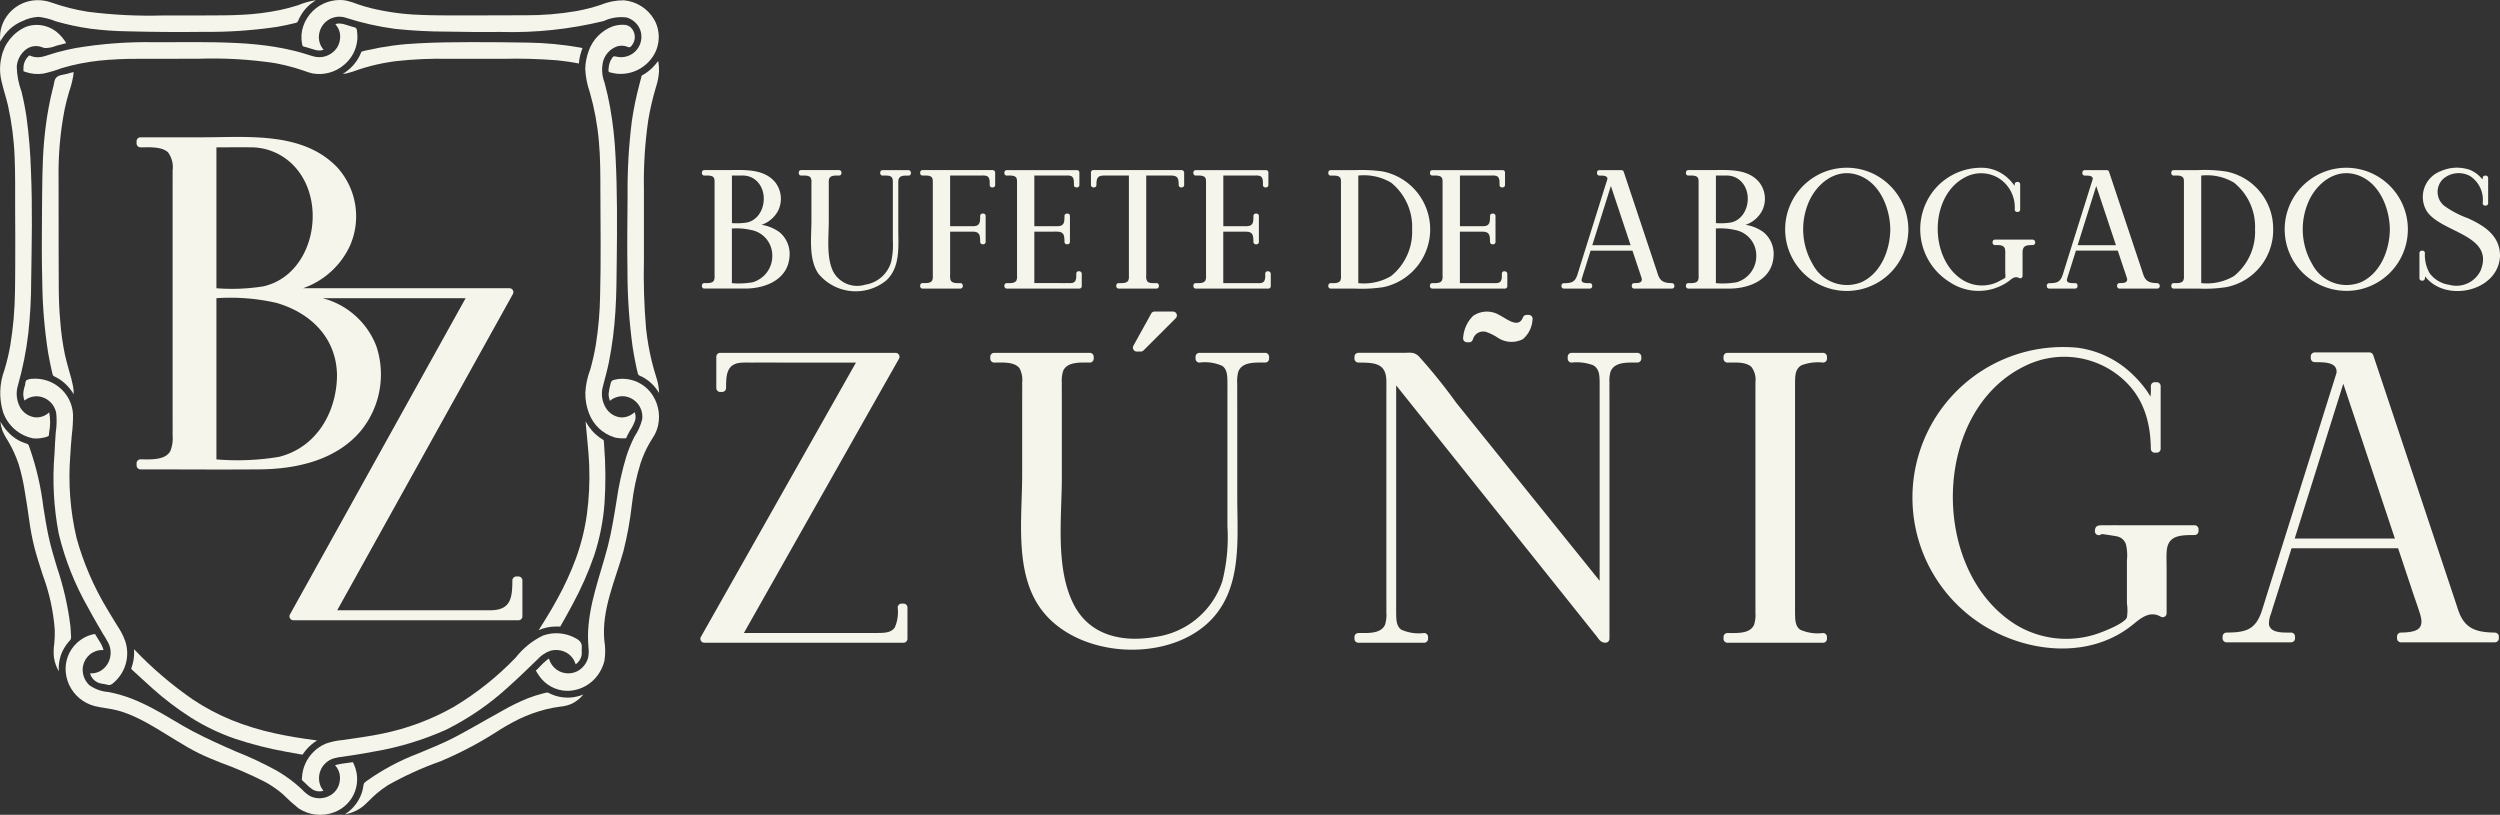 <svg xmlns="http://www.w3.org/2000/svg" xmlns:xlink="http://www.w3.org/1999/xlink" width="243.034" height="79.208" viewBox="0 0 243.034 79.208">
  <rect x="0" y="0" width="243.034" height="79.208" fill="#333333" stroke="none"/>
  <defs>
    <clipPath id="clip-path">
      <path id="Trazado_39" data-name="Trazado 39" d="M2.5,2.6A4.115,4.115,0,0,0,.142,5.533,5,5,0,0,0,.134,7.819c.179.81.451,1.6.639,2.406a27.859,27.859,0,0,1,.649,5.027c.078,1.733.041,3.472.051,5.206.009,1.755.019,3.512.008,5.268s0,3.52-.156,5.268c-.074.849-.186,1.7-.32,2.536a19.751,19.751,0,0,1-.573,2.41,6.388,6.388,0,0,0-.137,4.092,3.9,3.9,0,0,0,2.9,2.557A2.994,2.994,0,0,0,4.2,42.53a1.548,1.548,0,0,0,.489-.15c.1-.069.072-.192.077-.3a5.2,5.2,0,0,0,.018-2.015,1.745,1.745,0,0,1-1.438.478,1.955,1.955,0,0,1-1.408-1,2.78,2.78,0,0,1-.187-2.127,32.325,32.325,0,0,0,1-5.022,47.619,47.619,0,0,0,.28-5.224c.027-1.757.059-3.513.067-5.269s-.012-3.513-.087-5.267a50.808,50.808,0,0,0-.433-5.263q-.187-1.256-.489-2.492a7.529,7.529,0,0,1-.462-2.423,2.335,2.335,0,0,1,.948-1.708,1.657,1.657,0,0,1,.834-.288,1.638,1.638,0,0,1,.465.042c.166.038.319.122.488.15a2.72,2.72,0,0,0,1.121-.228c.315-.088.634-.157.948-.244-.045-.072-.087-.165-.122-.217a4.1,4.1,0,0,0-.615-.718A3.164,3.164,0,0,0,3.568,2.4,2.982,2.982,0,0,0,2.5,2.6" transform="translate(-0.006 -2.404)" fill="#f5f5ec"/>
    </clipPath>
    <clipPath id="clip-path-2">
      <path id="Trazado_40" data-name="Trazado 40" d="M59.084,2.56A3.956,3.956,0,0,0,56.8,4.907a5.444,5.444,0,0,0-.343,1.782,7.964,7.964,0,0,0,.446,2.268,25.32,25.32,0,0,1,.879,4.757c.151,1.636.143,3.273.147,4.914.01,3.367.062,6.734-.028,10.1a33.676,33.676,0,0,1-.418,4.786,22.881,22.881,0,0,1-.532,2.37,7.46,7.46,0,0,0-.485,2.281,5.248,5.248,0,0,0,.346,1.972,3.869,3.869,0,0,0,2.49,2.367,3.355,3.355,0,0,0,.891.09l.057,0a.359.359,0,0,0,.168-.018c.048-.032.081-.153.107-.207.08-.168.168-.331.259-.493a4.415,4.415,0,0,0,.525-1.033,1.349,1.349,0,0,0,.015-.578,2.161,2.161,0,0,0-.055-.211c-.1.081-.229.171-.25.186a1.929,1.929,0,0,1-.375.2,1.69,1.69,0,0,1-.8.111,1.922,1.922,0,0,1-1.4-.945,2.617,2.617,0,0,1-.274-2.043c.2-.794.427-1.576.589-2.38a37.117,37.117,0,0,0,.631-4.936c.108-1.652.111-3.307.13-4.962.039-3.355.058-6.712-.116-10.062a37.206,37.206,0,0,0-.54-4.867Q58.646,9.166,58.33,8a3.409,3.409,0,0,1-.115-2.13A2.181,2.181,0,0,1,59.49,4.513a1.559,1.559,0,0,1,.883-.043c.125.03.274.129.405.1.1-.023.175-.129.234-.209a1.293,1.293,0,0,0-.15-1.731,1.06,1.06,0,0,0-.7-.239h-.04a2.91,2.91,0,0,0-1.035.17" transform="translate(-56.462 -2.39)" fill="#f5f5ec"/>
    </clipPath>
    <clipPath id="clip-path-3">
      <path id="Trazado_41" data-name="Trazado 41" d="M31.263.334a3.737,3.737,0,0,0-2.12,2.617,3.22,3.22,0,0,0-.06.84,3.089,3.089,0,0,0,.057.451c.017.077.023.208.09.255a1.453,1.453,0,0,0,.343.1l.263.082c.2.061.394.126.594.178a1.417,1.417,0,0,0,.807-.014,1.859,1.859,0,0,1-.452-1.436A1.99,1.99,0,0,1,33.4,1.727a27.216,27.216,0,0,0,4.821,1.085,48.687,48.687,0,0,0,5.014.261c1.743.035,3.487.055,5.23.034a37.7,37.7,0,0,0,10-1.063A4.045,4.045,0,0,1,60.7,1.7a2.029,2.029,0,0,1,1.307,1.189,1.984,1.984,0,0,1-2.029,2.665c-.156-.012-.307-.066-.462-.08-.126-.011-.177.081-.245.178a1.875,1.875,0,0,0-.227.445,1.969,1.969,0,0,0-.1.51c-.006.094-.042.28.009.364.033.053.123.062.176.078.108.028.217.053.325.073A3.453,3.453,0,0,0,60,7.184a3.773,3.773,0,0,0,3.352-1.862,3.43,3.43,0,0,0,.022-3.414A3.8,3.8,0,0,0,60.411.027a5.964,5.964,0,0,0-2.272.457,17.342,17.342,0,0,1-2.375.6,28.336,28.336,0,0,1-4.9.4q-2.6.018-5.2.014l-1.131,0c-1.315,0-2.631.005-3.943-.054A23.386,23.386,0,0,1,35.776.778c-.393-.1-.782-.218-1.167-.348A8.592,8.592,0,0,0,33.422.054,3.412,3.412,0,0,0,32.813,0a3.82,3.82,0,0,0-1.55.334" transform="translate(-29.077)" fill="#f5f5ec"/>
    </clipPath>
    <clipPath id="clip-path-4">
      <path id="Trazado_42" data-name="Trazado 42" d="M9.057,61.177c-.066.013-.13.029-.193.046a3.445,3.445,0,0,0-.374.122,3.372,3.372,0,0,0-.722.4,3.463,3.463,0,0,0-1.441,2.788,3.739,3.739,0,0,0,.342,1.561,3.783,3.783,0,0,0,2.473,2.07c.735.186,1.5.231,2.229.425a11.161,11.161,0,0,1,2,.767c1.33.646,2.575,1.468,3.839,2.232.672.407,1.348.808,2.053,1.156.686.337,1.392.627,2.1.906a39.463,39.463,0,0,1,4.273,1.846,9.855,9.855,0,0,1,1.8,1.227A18.365,18.365,0,0,0,28.964,78.1a3.8,3.8,0,0,0,3.425.408,3.444,3.444,0,0,0,2.072-2.044,3.511,3.511,0,0,0,.2-1.467,3.434,3.434,0,0,0-.151-.763,3.679,3.679,0,0,0-.137-.369c-.03-.067-.094-.176-.121-.249l-.093.015c-.095.015-.191.03-.287.042-.184.026-.369.048-.551.076s-.384.06-.572.106c-.078.018-.153.039-.229.062l.064.075a2.233,2.233,0,0,1,.142.194,1.9,1.9,0,0,1,.192.409,1.929,1.929,0,0,1,.038,1,1.853,1.853,0,0,1-.975,1.295,2.1,2.1,0,0,1-1.857.045,3.271,3.271,0,0,1-.8-.646c-.256-.245-.523-.478-.8-.7a13.864,13.864,0,0,0-1.683-1.151,35.362,35.362,0,0,0-3.942-1.85c-1.4-.608-2.8-1.234-4.154-1.944s-2.634-1.564-3.993-2.275a20.52,20.52,0,0,0-2.03-.934,13.624,13.624,0,0,0-2.215-.635,3.652,3.652,0,0,1-1.87-.663,2.079,2.079,0,0,1-.65-1.527,1.922,1.922,0,0,1,1.612-1.871,2.416,2.416,0,0,1,.417-.016,2.911,2.911,0,0,0-.363-.805c-.087-.145-.179-.287-.269-.43-.049-.078-.1-.156-.142-.237-.016-.026-.031-.053-.045-.08l0-.005c-.052.008-.115.01-.145.016" transform="translate(-6.327 -61.161)" fill="#f5f5ec"/>
    </clipPath>
    <clipPath id="clip-path-5">
      <path id="Trazado_43" data-name="Trazado 43" d="M60.089,36.539a3.042,3.042,0,0,0-.775.1A.411.411,0,0,0,58.96,37,6.008,6.008,0,0,0,58.765,38a1.9,1.9,0,0,0,.128.68,1.928,1.928,0,0,1,1.42-.437,2,2,0,0,1,1.718,2.232,5.433,5.433,0,0,1-.762,1.705,13.409,13.409,0,0,0-.782,1.911,28.79,28.79,0,0,0-.947,4.294c-.246,1.5-.478,2.995-.86,4.467-.742,2.861-1.894,5.693-1.919,8.689,0,.376.018.75.047,1.125a2.953,2.953,0,0,1-.039,1,2.089,2.089,0,0,1-1.058,1.308,1.978,1.978,0,0,1-1.647.042A1.955,1.955,0,0,1,53,63.846c-.01-.033-.028-.072-.043-.11-.043.027-.086.057-.126.087a6.217,6.217,0,0,0-.742.687,2.667,2.667,0,0,1-.383.379l-.014.01.016.03c.032.059.067.118.1.176a4.2,4.2,0,0,0,.463.642,3.348,3.348,0,0,0,2.751,1.121,3.683,3.683,0,0,0,2.674-1.5,3.823,3.823,0,0,0,.668-1.437,6.2,6.2,0,0,0-.016-1.958c-.277-3,1.073-5.853,1.858-8.675a33.658,33.658,0,0,0,.813-4.464,21.766,21.766,0,0,1,.861-4.116,11.174,11.174,0,0,1,.828-1.865c.167-.3.37-.575.531-.878a3.572,3.572,0,0,0,.334-.893A3.879,3.879,0,0,0,62.8,37.8a3.523,3.523,0,0,0-2.668-1.261h-.042" transform="translate(-51.691 -36.539)" fill="#f5f5ec"/>
    </clipPath>
    <clipPath id="clip-path-6">
      <path id="Trazado_44" data-name="Trazado 44" d="M32.685,2.3a.672.672,0,0,0-.1.036l.005.006c.047.056.093.114.134.174a1.758,1.758,0,0,1,.3.692,2.021,2.021,0,0,1-.288,1.423,2.082,2.082,0,0,1-2.394.8c-.594-.18-1.18-.372-1.785-.518s-1.235-.275-1.86-.377a33.762,33.762,0,0,0-3.716-.373c-2.636-.132-5.285-.076-7.923-.076a41.446,41.446,0,0,0-7.706.562c-.62.117-1.235.257-1.843.426q-.45.127-.893.273a3.361,3.361,0,0,1-.881.2,1.88,1.88,0,0,1-.469-.037,1.28,1.28,0,0,1-.2-.056.942.942,0,0,0-.191-.078c-.087-.005-.162.106-.217.166a1.577,1.577,0,0,0-.192.267,1.649,1.649,0,0,0-.2.668,3.36,3.36,0,0,0-.005.377.413.413,0,0,0,.013.053.469.469,0,0,0,.127.05,3.688,3.688,0,0,0,1.8.18A13.933,13.933,0,0,0,6,6.6a20.458,20.458,0,0,1,3.6-.72A35.16,35.16,0,0,1,13.37,5.7c1.3-.007,2.6,0,3.9,0a.253.253,0,0,1,.055-.007h1.928a40.549,40.549,0,0,1,7.514.435c.615.115,1.225.257,1.826.432.3.087.595.18.889.283a7.023,7.023,0,0,0,.866.275,3.715,3.715,0,0,0,3.117-.861A3.577,3.577,0,0,0,34.721,3.8a3.68,3.68,0,0,0-.023-.714c-.022-.166-.021-.384-.209-.433-.3-.081-.588-.166-.88-.264a2,2,0,0,0-.637-.124,1.254,1.254,0,0,0-.288.033" transform="translate(-2.248 -2.268)" fill="#f5f5ec"/>
    </clipPath>
    <clipPath id="clip-path-7">
      <path id="Trazado_45" data-name="Trazado 45" d="M3.135,36.541a1.21,1.21,0,0,0-.557.127c-.156.1-.116.351-.166.52a2.833,2.833,0,0,0-.169.867,1.935,1.935,0,0,0,.116.6A1.908,1.908,0,0,1,3.5,38.238,1.993,1.993,0,0,1,5.45,39.89a7.406,7.406,0,0,1-.05,1.894c-.059.673-.078,1.35-.117,2.025a28.693,28.693,0,0,0,.412,7.809,27.393,27.393,0,0,0,2.831,7.136q.469.868.964,1.722c.165.285.332.568.5.851s.354.554.5.846a2.114,2.114,0,0,1,.1,1.78A1.98,1.98,0,0,1,9.575,65.03a1.869,1.869,0,0,1-.7.147c-.043,0-.087,0-.129,0,.016.064.031.128.038.147a1.373,1.373,0,0,0,.91.815,3.3,3.3,0,0,0,.443.08c.141.02.281.075.422.09.232.024.427-.178.583-.323a3.752,3.752,0,0,0,1.019-3.933,6.456,6.456,0,0,0-.755-1.475c-.343-.556-.688-1.114-1.018-1.678A27.545,27.545,0,0,1,7.425,52.02a26.089,26.089,0,0,1-.613-7.98c.037-.677.09-1.354.15-2.032a14.942,14.942,0,0,0,.122-1.967A3.639,3.639,0,0,0,5.743,37.37a3.7,3.7,0,0,0-2.328-.84c-.094,0-.187,0-.28.011" transform="translate(-2.242 -36.53)" fill="#f5f5ec"/>
    </clipPath>
    <clipPath id="clip-path-8">
      <path id="Trazado_46" data-name="Trazado 46" d="M52.541,61.317a7.583,7.583,0,0,0-2.625,2.127,29.049,29.049,0,0,1-6.007,4.789,23.56,23.56,0,0,1-6.941,2.607c-1.306.28-2.631.442-3.95.636a6.533,6.533,0,0,0-1.6.353,3.7,3.7,0,0,0-1.152.777,3.753,3.753,0,0,0-1.131,2.468c0,.076-.036.228,0,.292a.827.827,0,0,0,.153.143l.145.137a4.917,4.917,0,0,0,.686.6,1.28,1.28,0,0,0,1.1.151,1.8,1.8,0,0,1-.259-.4,2.013,2.013,0,0,1,1.326-2.763,5.322,5.322,0,0,1,.855-.15q.494-.073.991-.149c.659-.1,1.317-.216,1.973-.341a28.94,28.94,0,0,0,7.043-2.132,26.231,26.231,0,0,0,6.084-4.194c.967-.855,1.878-1.767,2.814-2.655a2.936,2.936,0,0,1,1.251-.829,2.084,2.084,0,0,1,1.262.057,1.9,1.9,0,0,1,.975.8,2.061,2.061,0,0,1,.147.321c.011.031.041.1.065.149a2.21,2.21,0,0,0,.2-.183,1.382,1.382,0,0,0,.373-.715,2.871,2.871,0,0,0,.006-.484c0-.139.013-.278.007-.417-.021-.46-.463-.684-.83-.858a3.856,3.856,0,0,0-2.958-.137" transform="translate(-29.114 -61.086)" fill="#f5f5ec"/>
    </clipPath>
    <clipPath id="clip-path-9">
      <path id="Trazado_47" data-name="Trazado 47" d="M63.451,5.961a4.6,4.6,0,0,1-.991,1c-.1.076-.207.144-.315.21l-.133.077a.635.635,0,0,0-.09.048l-.014.011a.982.982,0,0,0-.048.2c-.016.064-.033.129-.05.193-.039.15-.08.3-.118.45a32.22,32.22,0,0,0-.735,3.559,53.526,53.526,0,0,0-.416,7.243c-.021,2.467-.053,4.934-.011,7.4a54.341,54.341,0,0,0,.494,7.285q.136.893.32,1.777c.06.289.121.579.2.866.052.206.3.243.467.333a4.039,4.039,0,0,1,1.151.929,4.343,4.343,0,0,1,.437.618,5.037,5.037,0,0,0-.257-1.49c-.165-.52-.316-1.046-.446-1.576a25.13,25.13,0,0,1-.556-3.175,61.259,61.259,0,0,1-.211-6.678c-.009-2.284-.005-4.568,0-6.852a41.448,41.448,0,0,1,.421-6.752,25.981,25.981,0,0,1,.745-3.2,6.058,6.058,0,0,0,.3-1.526,4.885,4.885,0,0,0-.074-1.03l-.062.089" transform="translate(-60.508 -5.872)" fill="#f5f5ec"/>
    </clipPath>
    <clipPath id="clip-path-10">
      <path id="Trazado_48" data-name="Trazado 48" d="M6.829,7.025c-.126.038-.253.075-.38.108-.345.09-.808.093-1.049.4a.915.915,0,0,0-.163.435c-.038.259-.116.5-.178.757-.133.537-.25,1.08-.352,1.625-.206,1.1-.352,2.2-.449,3.311-.2,2.258-.183,4.527-.206,6.791-.024,2.31-.036,4.619.025,6.928a47.845,47.845,0,0,0,.558,6.789q.141.824.323,1.64c.031.144.066.288.1.432a.465.465,0,0,0,.093.232,1.051,1.051,0,0,0,.273.148c.1.054.207.113.306.177a4.5,4.5,0,0,1,1.4,1.473,4.141,4.141,0,0,0-.05-.724A14.2,14.2,0,0,0,6.688,36c-.144-.517-.287-1.034-.407-1.556a25.755,25.755,0,0,1-.461-3.333c-.109-1.146-.136-2.287-.141-3.436s-.009-2.308-.011-3.461q0-3.462-.005-6.922a32.349,32.349,0,0,1,.595-6.752q.174-.819.413-1.62a10.515,10.515,0,0,0,.414-1.571c.018-.133.031-.267.04-.4-.1.033-.211.051-.3.078" transform="translate(-4.032 -6.947)" fill="#f5f5ec"/>
    </clipPath>
    <clipPath id="clip-path-11">
      <path id="Trazado_49" data-name="Trazado 49" d="M2.373.25a3.7,3.7,0,0,0-1.9,1.614A3.449,3.449,0,0,0,.028,3.186,4.242,4.242,0,0,0,0,3.632v.032a2.845,2.845,0,0,0,.025.372c.031-.054.061-.109.095-.163A4.8,4.8,0,0,1,.982,2.8a4.211,4.211,0,0,1,1.226-.761,3.917,3.917,0,0,1,1.54-.4,6.334,6.334,0,0,1,1.668.43,24.019,24.019,0,0,0,3.4.724,31.633,31.633,0,0,0,3.575.251q3.666.1,7.334.054a45.719,45.719,0,0,0,7.178-.481q.878-.151,1.742-.365a.56.56,0,0,0,.253-.095.718.718,0,0,0,.131-.241,4.2,4.2,0,0,1,1.25-1.6A4.822,4.822,0,0,1,30.7.023a7.412,7.412,0,0,0-1.72.484,17.393,17.393,0,0,1-1.777.471,23.941,23.941,0,0,1-3.6.455c-1.254.072-2.51.061-3.765.068q-1.941.008-3.881,0a47.011,47.011,0,0,1-7.446-.362,20.285,20.285,0,0,1-3.532-.9A3.951,3.951,0,0,0,3.672.016a3.714,3.714,0,0,0-1.3.234" transform="translate(0 -0.016)" fill="#f5f5ec"/>
    </clipPath>
    <clipPath id="clip-path-12">
      <path id="Trazado_50" data-name="Trazado 50" d="M52.8,66.829c-.11.025-.219.052-.329.081a13.239,13.239,0,0,0-1.368.437A20.065,20.065,0,0,0,48.535,68.6c-.909.5-1.811,1.02-2.718,1.529-.876.491-1.749.985-2.658,1.412s-1.829.8-2.751,1.184A22.336,22.336,0,0,0,35.392,75.4c-.137.1-.273.187-.306.364-.036.2-.059.4-.112.59a3.842,3.842,0,0,1-.508,1.116,4.058,4.058,0,0,1-.848.928,3.959,3.959,0,0,1-.342.242,3.756,3.756,0,0,0,1.965-.956c.362-.335.7-.7,1.07-1.02a10.782,10.782,0,0,1,1.111-.833,32.331,32.331,0,0,1,5.147-2.341A36.365,36.365,0,0,0,47.8,70.765a21.725,21.725,0,0,1,2.426-1.392,13.894,13.894,0,0,1,2.59-.935,12.589,12.589,0,0,1,1.395-.261,3.612,3.612,0,0,0,1.115-.281,3.288,3.288,0,0,0,1.126-.9,3.965,3.965,0,0,1-2.676.137,4.721,4.721,0,0,1-.706-.288.293.293,0,0,0-.133-.041.673.673,0,0,0-.132.023" transform="translate(-33.277 -66.806)" fill="#f5f5ec"/>
    </clipPath>
    <clipPath id="clip-path-13">
      <path id="Trazado_51" data-name="Trazado 51" d="M40.486,4.176a28.764,28.764,0,0,0-5.088.681c-.108.025-.217.052-.324.08a.542.542,0,0,0-.18.059.365.365,0,0,0-.07.131c-.037.094-.078.187-.123.279a4.318,4.318,0,0,1-.661.954,4.2,4.2,0,0,1-.978.793,3.172,3.172,0,0,0,.339-.042,8.47,8.47,0,0,0,1.18-.369q.594-.2,1.2-.358a20.041,20.041,0,0,1,2.44-.47,38.882,38.882,0,0,1,5.1-.228c.709,0,1.417,0,2.126,0,1.064,0,2.128,0,3.192,0a51.363,51.363,0,0,1,5.2.14c.437.043.875.1,1.309.163.208.032.414.067.621.106.083.015.173.037.256.05,0-.013,0-.026,0-.038,0-.053.009-.106.015-.158.01-.1.024-.192.04-.288a4.376,4.376,0,0,1,.142-.588c.044-.139.089-.3.149-.435l-.159-.032a31.61,31.61,0,0,0-5.168-.495c-1.762-.036-3.526-.041-5.289-.045h-.365c-1.637,0-3.274.024-4.909.112" transform="translate(-33.062 -4.064)" fill="#f5f5ec"/>
    </clipPath>
    <clipPath id="clip-path-14">
      <path id="Trazado_52" data-name="Trazado 52" d="M.206,41.47a6.074,6.074,0,0,0,.569,1.076,11.58,11.58,0,0,1,1.041,2.276,19.091,19.091,0,0,1,.595,2.643c.162.915.293,1.835.424,2.755a24.187,24.187,0,0,0,.526,2.747c.234.886.52,1.756.8,2.628A19.331,19.331,0,0,1,5.323,60.9a9.952,9.952,0,0,1-.048,1.364A5.188,5.188,0,0,0,5.245,63.6a3.779,3.779,0,0,0,.476,1.355,3.933,3.933,0,0,1,.38-2.015,4.523,4.523,0,0,1,.721-1.031c.13-.143.081-.364.076-.543-.009-.252-.025-.5-.046-.756a28.729,28.729,0,0,0-1.322-5.8c-.291-.961-.576-1.925-.792-2.905s-.37-1.968-.527-2.957a27.222,27.222,0,0,0-1.33-5.72c-.054-.139-.09-.34-.235-.393-.2-.076-.407-.132-.6-.221a3.98,3.98,0,0,1-1.008-.669,4.978,4.978,0,0,1-1-1.28,3.474,3.474,0,0,0,.176.811" transform="translate(-0.03 -40.659)" fill="#f5f5ec"/>
    </clipPath>
    <clipPath id="clip-path-15">
      <path id="Trazado_53" data-name="Trazado 53" d="M54.012,60.6h0m2.542-19.591c.037.436.081.873.124,1.308.087.888.167,1.776.2,2.667a27.519,27.519,0,0,1-.225,4.7,21.059,21.059,0,0,1-1.069,4.291,28.677,28.677,0,0,1-1.808,3.939c-.345.631-.7,1.253-1.085,1.862-.242.386-.488.77-.72,1.161a4.38,4.38,0,0,1,1.6-.347c.106,0,.211,0,.316,0a.76.76,0,0,1,.127.007c-.008,0,.038,0,.035.008a.737.737,0,0,0,.12-.2l.16-.279.316-.56q.313-.562.616-1.131a31.56,31.56,0,0,0,2.1-4.755,21.374,21.374,0,0,0,1.01-5.139,38.721,38.721,0,0,0-.041-5.534c-.007-.115-.015-.229-.023-.345a.58.58,0,0,0-.022-.175c-.026-.047-.1-.074-.148-.107-.075-.045-.149-.1-.222-.147a4.384,4.384,0,0,1-.8-.724,4.914,4.914,0,0,1-.589-.855q.014.177.03.354" transform="translate(-51.967 -40.658)" fill="#f5f5ec"/>
    </clipPath>
    <clipPath id="clip-path-16">
      <path id="Trazado_54" data-name="Trazado 54" d="M12.867,63.757a4.4,4.4,0,0,1-.164.618c-.021.06-.052.13-.038.17a.874.874,0,0,0,.12.123c.65.589,1.286,1.192,1.943,1.773a28.759,28.759,0,0,0,3.738,2.836,20.619,20.619,0,0,0,4.267,2.048,35.747,35.747,0,0,0,4.99,1.271q.633.119,1.27.229a2.2,2.2,0,0,1,.3.049.034.034,0,0,0,.02,0c.007-.009.016-.021.021-.029.11-.156.22-.309.343-.454a4.549,4.549,0,0,1,1.049-.895c-1.378-.178-2.749-.393-4.106-.692a26.04,26.04,0,0,1-4.192-1.282,21.491,21.491,0,0,1-3.747-1.984,36.364,36.364,0,0,1-5.749-4.913,4.549,4.549,0,0,1-.064,1.134" transform="translate(-12.66 -62.623)" fill="#f5f5ec"/>
    </clipPath>
    <clipPath id="clip-path-17">
      <rect id="Rectángulo_87" data-name="Rectángulo 87" width="243.034" height="79.208" fill="#f5f5ec"/>
    </clipPath>
  </defs>
  <g id="Grupo_281" data-name="Grupo 281" transform="translate(0 0)">
    <g id="Grupo_85" data-name="Grupo 85" transform="translate(0.006 2.423)">
      <g id="Grupo_84" data-name="Grupo 84" clip-path="url(#clip-path)">
        <rect id="Rectángulo_71" data-name="Rectángulo 71" width="6.645" height="40.225" transform="translate(-0.219 0)" fill="#f5f5ec"/>
      </g>
    </g>
    <g id="Grupo_87" data-name="Grupo 87" transform="translate(56.899 2.408)">
      <g id="Grupo_86" data-name="Grupo 86" clip-path="url(#clip-path-2)">
        <rect id="Rectángulo_72" data-name="Rectángulo 72" width="4.952" height="40.211" transform="translate(-0.019 0)" fill="#f5f5ec"/>
      </g>
    </g>
    <g id="Grupo_89" data-name="Grupo 89" transform="translate(29.302 0)">
      <g id="Grupo_88" data-name="Grupo 88" clip-path="url(#clip-path-3)">
        <rect id="Rectángulo_73" data-name="Rectángulo 73" width="34.922" height="7.245" transform="translate(-0.011 -0.022)" fill="#f5f5ec"/>
      </g>
    </g>
    <g id="Grupo_91" data-name="Grupo 91" transform="translate(6.376 61.634)">
      <g id="Grupo_90" data-name="Grupo 90" clip-path="url(#clip-path-4)">
        <rect id="Rectángulo_74" data-name="Rectángulo 74" width="28.374" height="17.747" transform="translate(0 0)" fill="#f5f5ec"/>
      </g>
    </g>
    <g id="Grupo_93" data-name="Grupo 93" transform="translate(52.091 36.822)">
      <g id="Grupo_92" data-name="Grupo 92" clip-path="url(#clip-path-5)">
        <rect id="Rectángulo_75" data-name="Rectángulo 75" width="12.135" height="30.389" transform="translate(0 0)" fill="#f5f5ec"/>
      </g>
    </g>
    <g id="Grupo_95" data-name="Grupo 95" transform="translate(2.266 2.286)">
      <g id="Grupo_94" data-name="Grupo 94" clip-path="url(#clip-path-6)">
        <rect id="Rectángulo_76" data-name="Rectángulo 76" width="32.49" height="5.093" transform="translate(-0.003 0)" fill="#f5f5ec"/>
      </g>
    </g>
    <g id="Grupo_97" data-name="Grupo 97" transform="translate(2.259 36.813)">
      <g id="Grupo_96" data-name="Grupo 96" clip-path="url(#clip-path-7)">
        <rect id="Rectángulo_77" data-name="Rectángulo 77" width="10.205" height="29.799" transform="translate(-0.006 0)" fill="#f5f5ec"/>
      </g>
    </g>
    <g id="Grupo_99" data-name="Grupo 99" transform="translate(29.339 61.559)">
      <g id="Grupo_98" data-name="Grupo 98" clip-path="url(#clip-path-8)">
        <rect id="Rectángulo_78" data-name="Rectángulo 78" width="27.244" height="15.429" transform="translate(-0.019 0)" fill="#f5f5ec"/>
      </g>
    </g>
    <g id="Grupo_101" data-name="Grupo 101" transform="translate(60.977 5.917)">
      <g id="Grupo_100" data-name="Grupo 100" clip-path="url(#clip-path-9)">
        <rect id="Rectángulo_79" data-name="Rectángulo 79" width="3.113" height="32.279" transform="translate(-0.022 0)" fill="#f5f5ec"/>
      </g>
    </g>
    <g id="Grupo_103" data-name="Grupo 103" transform="translate(4.064 7.001)">
      <g id="Grupo_102" data-name="Grupo 102" clip-path="url(#clip-path-10)">
        <rect id="Rectángulo_80" data-name="Rectángulo 80" width="3.118" height="31.325" transform="translate(-0.017 0)" fill="#f5f5ec"/>
      </g>
    </g>
    <g id="Grupo_105" data-name="Grupo 105" transform="translate(0 0.016)">
      <g id="Grupo_104" data-name="Grupo 104" clip-path="url(#clip-path-11)">
        <rect id="Rectángulo_81" data-name="Rectángulo 81" width="30.703" height="4.02" transform="translate(0 0)" fill="#f5f5ec"/>
      </g>
    </g>
    <g id="Grupo_107" data-name="Grupo 107" transform="translate(33.535 67.323)">
      <g id="Grupo_106" data-name="Grupo 106" clip-path="url(#clip-path-12)">
        <rect id="Rectángulo_82" data-name="Rectángulo 82" width="23.175" height="11.836" transform="translate(0 0)" fill="#f5f5ec"/>
      </g>
    </g>
    <g id="Grupo_109" data-name="Grupo 109" transform="translate(33.318 4.095)">
      <g id="Grupo_108" data-name="Grupo 108" clip-path="url(#clip-path-13)">
        <rect id="Rectángulo_83" data-name="Rectángulo 83" width="23.313" height="3.09" transform="translate(0 0)" fill="#f5f5ec"/>
      </g>
    </g>
    <g id="Grupo_111" data-name="Grupo 111" transform="translate(0.03 40.974)">
      <g id="Grupo_110" data-name="Grupo 110" clip-path="url(#clip-path-14)">
        <rect id="Rectángulo_84" data-name="Rectángulo 84" width="6.921" height="24.293" transform="translate(0 0)" fill="#f5f5ec"/>
      </g>
    </g>
    <g id="Grupo_113" data-name="Grupo 113" transform="translate(52.369 40.973)">
      <g id="Grupo_112" data-name="Grupo 112" clip-path="url(#clip-path-15)">
        <rect id="Rectángulo_85" data-name="Rectángulo 85" width="6.541" height="20.28" transform="translate(0 0)" fill="#f5f5ec"/>
      </g>
    </g>
    <g id="Grupo_115" data-name="Grupo 115" transform="translate(12.758 63.108)">
      <g id="Grupo_114" data-name="Grupo 114" clip-path="url(#clip-path-16)">
        <rect id="Rectángulo_86" data-name="Rectángulo 86" width="18.075" height="10.253" transform="translate(-0.011 0)" fill="#f5f5ec"/>
      </g>
    </g>
    <g id="Grupo_117" data-name="Grupo 117" transform="translate(0 0)">
      <g id="Grupo_116" data-name="Grupo 116" clip-path="url(#clip-path-17)">
        <path id="Trazado_55" data-name="Trazado 55" d="M30.235,55.761q-1.075,1.933-2.148,3.867a.382.382,0,0,0,.327.568H50.305a.383.383,0,0,0,.378-.378v-3.5a.383.383,0,0,0-.378-.378h-.219a.343.343,0,0,0-.247.1l-.013.01a.361.361,0,0,0-.03.038.351.351,0,0,0-.088.231c-.013,1.605-.108,2.814-1.948,2.9-.339.016-.681.005-1.02.005H32.679q7.466-13.435,14.93-26.871l2.148-3.867a.382.382,0,0,0-.327-.569H29.361a7.88,7.88,0,0,0,4.548-4.108,7.085,7.085,0,0,0-1.217-7.629c-3.354-3.52-8.746-2.933-13.169-2.934h-5.97a.383.383,0,0,0-.378.378v.219a.383.383,0,0,0,.378.378c.79.006,2.058-.108,2.685.494a2.453,2.453,0,0,1,.44,1.769c.006.413,0,.826,0,1.24v22.76c0,.58.007,1.162,0,1.741a3.268,3.268,0,0,1-.224,1.527c-.515.93-2,.8-2.9.8a.384.384,0,0,0-.378.378v.219a.383.383,0,0,0,.378.378c3.868,0,7.736.033,11.6,0,3.573-.028,7.465-.9,9.849-3.78a8.671,8.671,0,0,0,1.479-8.2,7.648,7.648,0,0,0-5.229-4.662H45.163L30.235,55.761M28.784,16.38c2.915,3.57,1.5,10.246-3.261,11.351a19.337,19.337,0,0,1-4.586.189v-13.7c1.153,0,2.306-.009,3.458,0a5.771,5.771,0,0,1,4.39,2.16M20.937,44.557V28.886a20.156,20.156,0,0,1,5.837.457c3.351.972,5.841,3.417,5.886,7.049-.035,3.591-2,7.012-5.642,7.918a24.531,24.531,0,0,1-6.081.247" transform="translate(0.102 0.102)" fill="#f5f5ec"/>
        <path id="Trazado_56" data-name="Trazado 56" d="M67.939,27.925H72.01c1.907-.024,4.023-.884,4.21-3.034a2.749,2.749,0,0,0-.964-2.445,3.985,3.985,0,0,0-1.746-.718,2.856,2.856,0,0,0,1.617-1.391,2.608,2.608,0,0,0-.27-2.719c-1.127-1.4-3.122-1.211-4.726-1.211H67.939a.23.23,0,0,0-.227.227v.078a.23.23,0,0,0,.227.227c.247,0,.688-.041.885.154.134.134.115.379.118.552,0,.144,0,.289,0,.434v7.948c0,.212,0,.424,0,.636a1.12,1.12,0,0,1-.049.452c-.157.329-.642.276-.953.279a.23.23,0,0,0-.227.227V27.7a.23.23,0,0,0,.227.227m5.3-10.233c.96,1.223.459,3.46-1.154,3.811a6.323,6.323,0,0,1-1.457.057V16.939c.373,0,.746,0,1.12,0a1.936,1.936,0,0,1,1.491.754m-.6,9.621a7.849,7.849,0,0,1-2.014.087V22.086a6.511,6.511,0,0,1,1.946.162,2.505,2.505,0,0,1,1.979,2.378,2.659,2.659,0,0,1-1.911,2.688" transform="translate(0.524 0.127)" fill="#f5f5ec"/>
        <path id="Trazado_57" data-name="Trazado 57" d="M87.89,16.478a.21.21,0,0,0-.061-.026.181.181,0,0,0-.1-.042H85.2a.23.23,0,0,0-.227.227v.078a.231.231,0,0,0,.227.227c.236,0,.643-.042.841.119.17.138.157.387.161.587,0,.171,0,.344,0,.515v5.114a7.488,7.488,0,0,1-.164,2.04,3.107,3.107,0,0,1-2.527,2.231A2.642,2.642,0,0,1,80.4,26.27c-.683-1.4-.427-3.361-.427-4.887V18.409c0-.244,0-.489,0-.734a1.265,1.265,0,0,1,.037-.427c.139-.362.645-.305.965-.308a.231.231,0,0,0,.227-.227v-.078a.23.23,0,0,0-.227-.227H77.283a.23.23,0,0,0-.227.227v.078a.231.231,0,0,0,.227.227c.268,0,.744-.047.924.2a.973.973,0,0,1,.079.522c0,.235,0,.47,0,.7v2.957c0,1.648-.294,3.721.676,5.158a4.7,4.7,0,0,0,6.607.651c1.376-1.289,1.161-3.286,1.161-5V18.7c0-.323,0-.647,0-.97a1.608,1.608,0,0,1,.024-.406c.112-.429.611-.376.979-.379a.232.232,0,0,0,.227-.227v-.078a.188.188,0,0,0-.041-.1c-.01-.021-.011-.045-.027-.062" transform="translate(0.596 0.127)" fill="#f5f5ec"/>
        <path id="Trazado_58" data-name="Trazado 58" d="M95.753,18.092h.077a.23.23,0,0,0,.227-.227V16.636a.18.18,0,0,0-.041-.1.193.193,0,0,0-.027-.062.2.2,0,0,0-.06-.026.188.188,0,0,0-.1-.042H88.992a.23.23,0,0,0-.227.227v.078a.231.231,0,0,0,.227.227c.247,0,.688-.041.885.154.134.133.114.378.118.552,0,.144,0,.289,0,.434v7.948c0,.212,0,.424,0,.636a1.113,1.113,0,0,1-.049.451c-.157.33-.642.277-.953.279a.231.231,0,0,0-.227.228V27.7a.23.23,0,0,0,.227.227H92.68a.23.23,0,0,0,.227-.227v-.077a.231.231,0,0,0-.227-.228c-.335,0-.838.052-.971-.329a1.6,1.6,0,0,1-.031-.506c0-.493,0-.985,0-1.477v-2.69H93.3c.2,0,.4,0,.606,0,.679.015.688.4.694,1a.23.23,0,0,0,.227.227h.077a.23.23,0,0,0,.227-.227V20.861a.23.23,0,0,0-.227-.227h-.077a.231.231,0,0,0-.227.227c-.005.557.006.973-.634,1-.222.01-.444,0-.666,0H91.677V16.94h2.058c.346,0,.692-.006,1.039,0a1.092,1.092,0,0,1,.495.055c.3.161.254.571.257.87a.23.23,0,0,0,.227.227" transform="translate(0.687 0.127)" fill="#f5f5ec"/>
        <path id="Trazado_59" data-name="Trazado 59" d="M97.117,27.926h7.068a.23.23,0,0,0,.227-.227V26.47a.188.188,0,0,0-.041-.1.194.194,0,0,0-.027-.062c-.017-.016-.04-.017-.061-.027a.192.192,0,0,0-.1-.041h-.077a.23.23,0,0,0-.227.227c0,.322.041.751-.309.89a1.318,1.318,0,0,1-.454.036c-.38.005-.76,0-1.14,0H99.8v-5h1.626c.2,0,.4-.005.606,0,.68.014.689.4.7,1a.23.23,0,0,0,.227.227h.077a.23.23,0,0,0,.227-.227V20.862a.23.23,0,0,0-.227-.227h-.077a.23.23,0,0,0-.227.227c-.005.556.006.972-.634,1-.222.01-.445,0-.667,0H99.8V16.94h2.058c.347,0,.693-.006,1.039,0a1.089,1.089,0,0,1,.495.055c.3.162.255.572.258.87a.23.23,0,0,0,.227.227h.077a.23.23,0,0,0,.227-.227V16.637a.23.23,0,0,0-.227-.227H97.117a.23.23,0,0,0-.227.227v.077a.23.23,0,0,0,.227.227c.247,0,.688-.041.885.155.133.133.114.378.117.551,0,.145,0,.289,0,.434v7.948c0,.212,0,.424,0,.636a1.1,1.1,0,0,1-.048.452c-.157.329-.642.276-.953.279a.23.23,0,0,0-.227.227V27.7a.23.23,0,0,0,.227.227" transform="translate(0.75 0.127)" fill="#f5f5ec"/>
        <path id="Trazado_60" data-name="Trazado 60" d="M105.47,18.092h.077a.23.23,0,0,0,.227-.227c.007-.594.048-.912.7-.925.252-.005.5,0,.757,0h1.7v9.12c0,.2,0,.405,0,.608a1.135,1.135,0,0,1-.048.448c-.152.331-.648.277-.954.279a.232.232,0,0,0-.227.228V27.7a.231.231,0,0,0,.227.227h3.688a.23.23,0,0,0,.227-.227v-.077a.231.231,0,0,0-.227-.228c-.242,0-.7.043-.885-.154a.832.832,0,0,1-.118-.551c0-.139,0-.279,0-.418V16.94h1.7c.252,0,.5-.005.757,0,.647.013.694.329.7.925a.23.23,0,0,0,.227.227h.077a.23.23,0,0,0,.227-.227V16.636a.188.188,0,0,0-.041-.1c-.01-.021-.011-.045-.027-.062a.21.21,0,0,0-.061-.026.181.181,0,0,0-.1-.042H105.47a.23.23,0,0,0-.227.227v1.229a.23.23,0,0,0,.227.227" transform="translate(0.814 0.127)" fill="#f5f5ec"/>
        <path id="Trazado_61" data-name="Trazado 61" d="M122.574,26.312c-.017-.016-.04-.017-.062-.027a.189.189,0,0,0-.1-.041h-.077a.23.23,0,0,0-.227.227c0,.322.041.751-.309.89a1.32,1.32,0,0,1-.454.036c-.38.005-.76,0-1.14,0h-2.177v-5h1.626c.2,0,.4,0,.606,0,.68.014.689.4.7,1a.23.23,0,0,0,.227.227h.077a.23.23,0,0,0,.227-.227V20.862a.23.23,0,0,0-.227-.227h-.077a.23.23,0,0,0-.227.227c-.005.556.006.972-.634,1-.222.01-.445,0-.667,0h-1.626V16.94h2.058c.347,0,.693-.006,1.04,0a1.086,1.086,0,0,1,.494.055c.3.162.255.572.258.87a.23.23,0,0,0,.227.227h.077a.23.23,0,0,0,.227-.227V16.637a.23.23,0,0,0-.227-.227h-6.839a.23.23,0,0,0-.227.227v.077a.231.231,0,0,0,.227.227c.248,0,.689-.041.886.155.133.133.114.378.117.551,0,.145,0,.29,0,.434v7.948c0,.212,0,.424,0,.636a1.1,1.1,0,0,1-.048.452c-.158.33-.643.276-.954.279a.23.23,0,0,0-.227.227V27.7a.23.23,0,0,0,.227.227h7.069a.23.23,0,0,0,.227-.227V26.47a.189.189,0,0,0-.041-.1c-.01-.022-.011-.045-.027-.062" transform="translate(0.891 0.127)" fill="#f5f5ec"/>
        <path id="Trazado_62" data-name="Trazado 62" d="M133.427,27.8a5.74,5.74,0,0,0,0-11.257,14.29,14.29,0,0,0-2.683-.129h-2.379a.23.23,0,0,0-.227.227v.077a.23.23,0,0,0,.227.227c.247,0,.689-.041.886.155.133.133.114.378.117.551,0,.145,0,.289,0,.434v7.948c0,.213,0,.423,0,.637a1.1,1.1,0,0,1-.048.451c-.158.329-.643.276-.954.279a.23.23,0,0,0-.227.226V27.7a.23.23,0,0,0,.227.228h2.328a14.413,14.413,0,0,0,2.734-.13m2.856-5.628a5.513,5.513,0,0,1-2.046,4.54,5.168,5.168,0,0,1-3.186.688V16.94a5.167,5.167,0,0,1,3.186.687,5.514,5.514,0,0,1,2.046,4.541" transform="translate(0.992 0.127)" fill="#f5f5ec"/>
        <path id="Trazado_63" data-name="Trazado 63" d="M138.168,16.94c.247,0,.688-.041.885.155.133.133.114.378.117.551,0,.145,0,.29,0,.434v7.948c0,.212,0,.424,0,.636a1.1,1.1,0,0,1-.048.452c-.157.33-.642.276-.953.279a.23.23,0,0,0-.227.227V27.7a.23.23,0,0,0,.227.227h7.068a.23.23,0,0,0,.227-.227V26.47a.181.181,0,0,0-.041-.095.2.2,0,0,0-.027-.063,9.095,9.095,0,0,1-.158-.069h-.077a.23.23,0,0,0-.227.227c0,.322.041.752-.309.89a1.318,1.318,0,0,1-.454.036c-.38.005-.76,0-1.14,0h-2.177v-5h1.626c.2,0,.4,0,.606,0,.68.014.689.4.7,1a.23.23,0,0,0,.227.227h.077a.23.23,0,0,0,.227-.227V20.862a.23.23,0,0,0-.227-.227h-.077a.23.23,0,0,0-.227.227c-.005.556.006.972-.634,1-.222.01-.445,0-.667,0h-1.626V16.94h2.058c.347,0,.693-.006,1.039,0a1.117,1.117,0,0,1,.495.055c.3.162.255.572.258.87a.23.23,0,0,0,.227.227h.077a.23.23,0,0,0,.227-.227V16.637a.23.23,0,0,0-.227-.227h-6.838a.23.23,0,0,0-.227.227v.077a.23.23,0,0,0,.227.227" transform="translate(1.067 0.127)" fill="#f5f5ec"/>
        <path id="Trazado_64" data-name="Trazado 64" d="M161.541,27.467a.216.216,0,0,0-.078-.034c-.028-.013-.046-.036-.083-.036-.66-.01-1.108-.11-1.347-.769-.053-.146-.1-.3-.147-.443l-.75-2.246-1.968-5.905q-.242-.729-.485-1.456a.235.235,0,0,0-.219-.167h-2.151a.23.23,0,0,0-.227.227v.078a.231.231,0,0,0,.227.227c.279.006.8-.036.784.328a.569.569,0,0,1-.037.12c-.064.226-.141.449-.212.673l-.783,2.5-1.716,5.466c-.061.2-.12.4-.186.595-.235.7-.6.774-1.307.78a.23.23,0,0,0-.227.227V27.7a.23.23,0,0,0,.227.227h2.535a.23.23,0,0,0,.227-.227v-.077a.23.23,0,0,0-.227-.227c-.2,0-.681.038-.788-.194-.054-.121.038-.343.074-.462.08-.274.171-.546.257-.818q.263-.842.528-1.683h4.068q.274.819.546,1.639c.1.3.21.6.3.9a.951.951,0,0,1,.069.254c0,.387-.45.357-.753.364a.23.23,0,0,0-.227.227V27.7a.23.23,0,0,0,.227.227h3.687a.23.23,0,0,0,.227-.227v-.077a.192.192,0,0,0-.046-.109c-.008-.016-.008-.033-.02-.047m-7.913-3.759q.877-2.795,1.754-5.589c.017-.056.034-.112.052-.167q.868,2.6,1.736,5.21l.182.546Z" transform="translate(1.166 0.127)" fill="#f5f5ec"/>
        <path id="Trazado_65" data-name="Trazado 65" d="M171.146,24.892a2.749,2.749,0,0,0-.964-2.445,3.985,3.985,0,0,0-1.746-.718,2.856,2.856,0,0,0,1.617-1.391,2.608,2.608,0,0,0-.27-2.719c-1.127-1.4-3.122-1.211-4.726-1.211h-2.192a.23.23,0,0,0-.227.227v.078a.23.23,0,0,0,.227.227c.247,0,.688-.041.885.154.134.134.115.379.118.552,0,.144,0,.289,0,.434v7.948c0,.212,0,.424,0,.636a1.121,1.121,0,0,1-.049.452c-.157.329-.642.276-.953.279a.23.23,0,0,0-.227.227V27.7a.23.23,0,0,0,.227.227h4.071c1.907-.024,4.023-.884,4.21-3.034m-2.985-7.2c.96,1.223.459,3.46-1.154,3.811a6.323,6.323,0,0,1-1.457.057V16.939c.373,0,.746,0,1.12,0a1.936,1.936,0,0,1,1.491.754m-.6,9.621a7.848,7.848,0,0,1-2.014.087V22.086a6.511,6.511,0,0,1,1.946.162,2.505,2.505,0,0,1,1.979,2.378,2.659,2.659,0,0,1-1.911,2.688" transform="translate(1.259 0.127)" fill="#f5f5ec"/>
        <path id="Trazado_66" data-name="Trazado 66" d="M180.323,16.571a5.989,5.989,0,1,0,3.863,5.6,6.039,6.039,0,0,0-3.863-5.6m-5.438,8.984a6.7,6.7,0,0,1-.329-6.158c.79-1.7,2.508-3.088,4.473-2.58,2.3.6,3.37,3.183,3.4,5.353-.024,1.976-.865,4.2-2.744,5.112a3.75,3.75,0,0,1-4.8-1.727" transform="translate(1.333 0.125)" fill="#f5f5ec"/>
        <path id="Trazado_67" data-name="Trazado 67" d="M188.068,27.275a5.035,5.035,0,0,0,5.824-.1h0c.248-.209.582-.489.954-.275a.23.23,0,0,0,.342-.2v-1.74c0-.187,0-.376,0-.564.015-.678.4-.689,1-.7a.23.23,0,0,0,.227-.227V23.4a.18.18,0,0,0-.041-.1.2.2,0,0,0-.026-.062.2.2,0,0,0-.062-.026.181.181,0,0,0-.1-.042H192.5a.23.23,0,0,0-.227.227v.077a.23.23,0,0,0,.227.227c.367,0,.867-.05.979.38a2.193,2.193,0,0,1,.024.534c0,.595,0,1.189,0,1.784a1.59,1.59,0,0,1,0,.489s-.533.293-.649.355a3.378,3.378,0,0,1-.888.309,3.577,3.577,0,0,1-2.773-.573c-3.117-2.158-3.044-8.167.487-9.909a3.288,3.288,0,0,1,3.145.1,3.35,3.35,0,0,1,1.6,3.081.229.229,0,0,0,.227.227h.077a.229.229,0,0,0,.227-.227V17.789a.23.23,0,0,0-.227-.227h-.077a.23.23,0,0,0-.227.227c0,.028-.007.085-.015.148a4.654,4.654,0,0,0-.646-.74,3.807,3.807,0,0,0-2.21-1,5.916,5.916,0,0,0-4.8,1.955,6.051,6.051,0,0,0,1.311,9.123" transform="translate(1.433 0.125)" fill="#f5f5ec"/>
        <path id="Trazado_68" data-name="Trazado 68" d="M197.674,27.926h2.535a.23.23,0,0,0,.227-.227v-.077a.23.23,0,0,0-.227-.227c-.2,0-.681.038-.788-.194-.055-.121.038-.343.073-.462.081-.274.171-.546.257-.818l.529-1.683h4.068q.274.819.546,1.639c.1.3.21.6.3.9a.949.949,0,0,1,.069.254c0,.387-.45.357-.753.364a.23.23,0,0,0-.227.227V27.7a.23.23,0,0,0,.227.227H208.2a.23.23,0,0,0,.227-.227v-.077a.183.183,0,0,0-.046-.108c-.008-.016-.008-.034-.02-.048a.215.215,0,0,0-.078-.034c-.027-.013-.045-.036-.083-.036-.66-.01-1.107-.11-1.347-.769-.053-.146-.1-.3-.147-.443l-.75-2.246-1.968-5.905q-.242-.729-.485-1.456a.235.235,0,0,0-.219-.167h-2.152a.23.23,0,0,0-.227.227v.078a.231.231,0,0,0,.227.227c.279.006.8-.036.784.328a.57.57,0,0,1-.037.12c-.064.226-.141.449-.212.673l-.783,2.5q-.859,2.733-1.716,5.466c-.061.2-.12.4-.186.595-.235.7-.6.774-1.307.78a.23.23,0,0,0-.227.227V27.7a.23.23,0,0,0,.227.227m2.772-4.218q.877-2.795,1.754-5.589c.017-.056.034-.112.052-.167q.868,2.6,1.736,5.21l.182.546Z" transform="translate(1.528 0.127)" fill="#f5f5ec"/>
        <path id="Trazado_69" data-name="Trazado 69" d="M219.36,22.168a5.643,5.643,0,0,0-4.542-5.615,13.735,13.735,0,0,0-2.745-.143h-2.389a.23.23,0,0,0-.227.227v.077a.23.23,0,0,0,.227.227c.247,0,.688-.041.885.155.133.133.114.378.117.551,0,.145,0,.289,0,.434v7.948c0,.212,0,.424,0,.636a1.12,1.12,0,0,1-.048.452c-.158.329-.642.276-.953.279a.23.23,0,0,0-.227.227V27.7a.23.23,0,0,0,.227.227h2.389a13.735,13.735,0,0,0,2.745-.143,5.644,5.644,0,0,0,4.542-5.615M212.368,27.4V16.94a5.154,5.154,0,0,1,3.186.688,5.513,5.513,0,0,1,2.046,4.54,5.515,5.515,0,0,1-2.046,4.54,5.167,5.167,0,0,1-3.186.688" transform="translate(1.621 0.127)" fill="#f5f5ec"/>
        <path id="Trazado_70" data-name="Trazado 70" d="M227.474,28.058a5.987,5.987,0,1,0-6.233-2.823,6.055,6.055,0,0,0,6.233,2.823m-.254-11.241c2.3.6,3.37,3.183,3.4,5.352-.023,1.977-.865,4.2-2.744,5.113a3.75,3.75,0,0,1-4.8-1.727,6.694,6.694,0,0,1-.327-6.158c.789-1.7,2.507-3.089,4.472-2.58" transform="translate(1.706 0.125)" fill="#f5f5ec"/>
        <path id="Trazado_71" data-name="Trazado 71" d="M233.626,27.159h.077a.23.23,0,0,0,.227-.227c0-.046.011-.116.02-.188,1.972,2.577,7.081,1.493,7.279-1.938.034-1.993-1.5-2.987-3.139-3.723a9.468,9.468,0,0,1-2.284-1.2,1.744,1.744,0,0,1-.113-2.606A2.3,2.3,0,0,1,238.334,17a2.764,2.764,0,0,1,1.211,2.634.23.23,0,0,0,.227.227h.078a.23.23,0,0,0,.227-.227V17.175a.231.231,0,0,0-.227-.227h-.078a.231.231,0,0,0-.227.227c0,.011-.006.074-.013.146-.083-.095-.175-.187-.207-.222a2.827,2.827,0,0,0-1.113-.742,3.877,3.877,0,0,0-2.78.171,2.676,2.676,0,0,0-1.346,3.838c1.339,2.14,6.648,2.289,5.266,5.792a2.619,2.619,0,0,1-3.081,1.4,2.88,2.88,0,0,1-1.873-1.106,3.545,3.545,0,0,1-.47-1.98.23.23,0,0,0-.227-.227h-.077a.23.23,0,0,0-.227.227v2.459a.23.23,0,0,0,.227.227" transform="translate(1.806 0.125)" fill="#f5f5ec"/>
        <path id="Trazado_72" data-name="Trazado 72" d="M87.582,58.527a.216.216,0,0,0-.024-.018.345.345,0,0,0-.241-.094h-.195a.385.385,0,0,0-.378.378,3.758,3.758,0,0,1-.28,1.941c-.363.542-1.081.527-1.667.537-.244.005-.488,0-.732,0H71.794L84.973,37.96l1.9-3.353a.382.382,0,0,0-.326-.569H69.49a.383.383,0,0,0-.378.378v3.047a.383.383,0,0,0,.378.378h.193a.385.385,0,0,0,.378-.378c.011-1.141-.005-2.294,1.357-2.457a9.105,9.105,0,0,1,1.023-.021c1.249-.005,2.5,0,3.746,0h6.5L69.508,58.3,67.613,61.65a.381.381,0,0,0,.325.568H87.317a.384.384,0,0,0,.378-.378V58.793a.342.342,0,0,0-.094-.24.246.246,0,0,0-.019-.026" transform="translate(0.523 0.263)" fill="#f5f5ec"/>
        <path id="Trazado_73" data-name="Trazado 73" d="M111.4,30.052a.379.379,0,0,0-.327.187l-1.516,2.737q-.11.2-.219.4a.381.381,0,0,0,.326.568h.389c.011,0,.019-.005.03-.006a.328.328,0,0,0,.114-.023.305.305,0,0,0,.094-.062c.009-.008.02-.01.029-.019l2.738-2.737.4-.4a.382.382,0,0,0-.267-.645Z" transform="translate(0.846 0.233)" fill="#f5f5ec"/>
        <path id="Trazado_74" data-name="Trazado 74" d="M122.526,34.15a.216.216,0,0,0-.024-.018.345.345,0,0,0-.241-.094h-6.4a.384.384,0,0,0-.378.378v.19a.384.384,0,0,0,.378.378,4.13,4.13,0,0,1,2.229.327c.5.363.484,1.046.494,1.6.007.415,0,.83,0,1.246V50.892a17.459,17.459,0,0,1-.5,5.358,7.994,7.994,0,0,1-6.562,5.412c-3.146.539-6.318-.125-7.877-3.159-1.814-3.526-1.16-8.48-1.16-12.341v-7.38c0-.6-.009-1.206,0-1.809a3.129,3.129,0,0,1,.132-1.189c.407-.922,1.756-.793,2.59-.8a.383.383,0,0,0,.378-.378v-.19a.383.383,0,0,0-.378-.378h-9.3a.383.383,0,0,0-.378.378v.19a.384.384,0,0,0,.378.378c.731.006,1.963-.118,2.469.556a2.473,2.473,0,0,1,.254,1.415c.009.58,0,1.162,0,1.743v7.216c0,4.1-.757,9.313,1.711,12.868,3.373,4.858,12.079,5.482,16.351,1.51,3.4-3.164,2.846-8.116,2.846-12.334V39.408c0-.778-.008-1.557,0-2.336a3.588,3.588,0,0,1,.1-1.189c.375-1.021,1.721-.891,2.619-.9a.384.384,0,0,0,.378-.378v-.19a.342.342,0,0,0-.094-.24.25.25,0,0,0-.019-.026" transform="translate(0.739 0.263)" fill="#f5f5ec"/>
        <path id="Trazado_75" data-name="Trazado 75" d="M158.429,34.15l-.024-.018a.345.345,0,0,0-.242-.094h-6.394a.383.383,0,0,0-.378.378v.19a.384.384,0,0,0,.378.378,4.511,4.511,0,0,1,2.1.262c.608.353.615,1,.627,1.646,0,.231,0,.463,0,.694V56.2l-7.772-9.647-6.147-7.633a53.21,53.21,0,0,0-3.653-4.536c-.466-.461-.863-.348-1.551-.348h-4.334a.384.384,0,0,0-.378.378v.19a.384.384,0,0,0,.378.378c1.485.013,2.688.01,2.723,1.75.008.375,0,.752,0,1.128V57.686c0,.529.008,1.059,0,1.588a3.132,3.132,0,0,1-.132,1.2c-.405.919-1.759.793-2.591.8a.384.384,0,0,0-.378.378v.19a.383.383,0,0,0,.378.378h6.4a.384.384,0,0,0,.378-.378v-.19a.384.384,0,0,0-.378-.378,4.13,4.13,0,0,1-2.229-.327c-.5-.364-.484-1.037-.494-1.6-.005-.3,0-.595,0-.891V37.2l17.78,22.255,1.654,2.07c.287.36.425.689.923.689a.383.383,0,0,0,.378-.378V38.491c0-.5-.008-1.012,0-1.517a3.275,3.275,0,0,1,.1-1.091c.383-1.015,1.717-.891,2.618-.9a.383.383,0,0,0,.378-.378v-.19a.342.342,0,0,0-.093-.24.253.253,0,0,0-.019-.026m-3.366,27.356v-.043c.008,0,.057.146,0,.043" transform="translate(1.011 0.263)" fill="#f5f5ec"/>
        <path id="Trazado_76" data-name="Trazado 76" d="M142.124,30.468a3.26,3.26,0,0,0-.973,2.093.385.385,0,0,0,.365.479h.215a.344.344,0,0,0,.343-.244c.006-.013.016-.02.021-.034a1.033,1.033,0,0,1,1.3-.721,5.1,5.1,0,0,1,1.076.527,2.41,2.41,0,0,0,2.474.172,2.676,2.676,0,0,0,.943-1.883.384.384,0,0,0-.364-.478h-.215a.393.393,0,0,0-.365.277c-.442,1.081-1.6.071-2.247-.243a2.369,2.369,0,0,0-2.572.054" transform="translate(1.092 0.233)" fill="#f5f5ec"/>
        <path id="Trazado_77" data-name="Trazado 77" d="M175.94,34.038h-9.3a.383.383,0,0,0-.378.378v.19a.384.384,0,0,0,.378.378c.709.006,1.8-.107,2.349.441a2.063,2.063,0,0,1,.374,1.489c.006.362,0,.724,0,1.084V57.676c0,.532.008,1.065,0,1.6a3.135,3.135,0,0,1-.132,1.2c-.406.918-1.76.792-2.591.8a.383.383,0,0,0-.378.378v.19a.383.383,0,0,0,.378.378h9.3a.383.383,0,0,0,.378-.378v-.19a.383.383,0,0,0-.378-.378,4.163,4.163,0,0,1-2.229-.327c-.5-.36-.484-1.036-.494-1.59-.005-.274,0-.549,0-.824V36.892c.011-.641.014-1.29.627-1.646a4.542,4.542,0,0,1,2.1-.262.383.383,0,0,0,.378-.378v-.19a.383.383,0,0,0-.378-.378" transform="translate(1.287 0.263)" fill="#f5f5ec"/>
        <path id="Trazado_78" data-name="Trazado 78" d="M212.191,50.916a.217.217,0,0,0-.024-.018.345.345,0,0,0-.241-.094h-5.762c-1.027,0-2.055-.007-3.082,0-.484,0-.858-.015-.858.592a.382.382,0,0,0,.645.267c.021-.025,1.435.2,1.5.222a1.147,1.147,0,0,1,.87.764,4.621,4.621,0,0,1,.1,1.564V58.4a4.676,4.676,0,0,1,0,1.357c-.227.607-2.383,1.435-3.051,1.647a9.429,9.429,0,0,1-7.742-.93c-8.434-5.232-8.235-20.909,1.03-25.226a8.586,8.586,0,0,1,8.244.5c2.781,1.783,3.81,4.428,3.842,7.623a.383.383,0,0,0,.378.378h.2a.383.383,0,0,0,.378-.378v-6.1a.384.384,0,0,0-.378-.378h-.2a.385.385,0,0,0-.378.378,7.291,7.291,0,0,1-.026,1.011c-.143-.188-.267-.415-.4-.6a11.349,11.349,0,0,0-1.55-1.732,9.443,9.443,0,0,0-5.157-2.405,14.639,14.639,0,0,0-9.515,26.757c4.4,2.921,10.7,3.635,14.962.109l.01-.005c.735-.613,1.62-1.312,2.642-.714a.381.381,0,0,0,.568-.325V55c0-.539-.027-1.087.005-1.626.1-1.632,1.347-1.609,2.72-1.621a.383.383,0,0,0,.378-.378v-.187a.342.342,0,0,0-.094-.24.249.249,0,0,0-.019-.026" transform="translate(1.428 0.259)" fill="#f5f5ec"/>
        <path id="Trazado_79" data-name="Trazado 79" d="M241.156,61.355a.5.5,0,0,0-.047-.036.355.355,0,0,0-.226-.085c-1.737-.023-2.9-.333-3.523-2.056-.128-.352-.237-.709-.356-1.064q-.916-2.748-1.833-5.5-2.456-7.375-4.916-14.749-.6-1.794-1.2-3.591a.389.389,0,0,0-.365-.277h-5.332a.383.383,0,0,0-.378.378v.19a.383.383,0,0,0,.378.378c.812.016,2.25-.06,2.121,1.046a1.981,1.981,0,0,1-.087.279c-.156.535-.336,1.065-.5,1.6q-.973,3.1-1.948,6.209-2.137,6.8-4.27,13.6c-.154.49-.3.983-.461,1.469-.612,1.839-1.579,2.074-3.426,2.087a.385.385,0,0,0-.378.378v.19a.383.383,0,0,0,.378.378h6.284a.383.383,0,0,0,.378-.378v-.19a.383.383,0,0,0-.378-.378c-.655-.009-1.963.094-2.152-.753a2.507,2.507,0,0,1,.2-1.1c.2-.673.421-1.34.631-2.01q.679-2.166,1.359-4.333H231.47l1.415,4.245c.247.738.516,1.472.74,2.217.449,1.5-.482,1.7-1.883,1.733a.384.384,0,0,0-.378.378v.19a.384.384,0,0,0,.378.378h9.142a.384.384,0,0,0,.378-.378v-.19a.343.343,0,0,0-.1-.252l0-.005m-19.744-9.263q2.212-7.044,4.422-14.088c.1-.321.2-.643.3-.963q2.245,6.731,4.487,13.464l.529,1.587Z" transform="translate(1.659 0.263)" fill="#f5f5ec"/>
      </g>
    </g>
  </g>
</svg>
